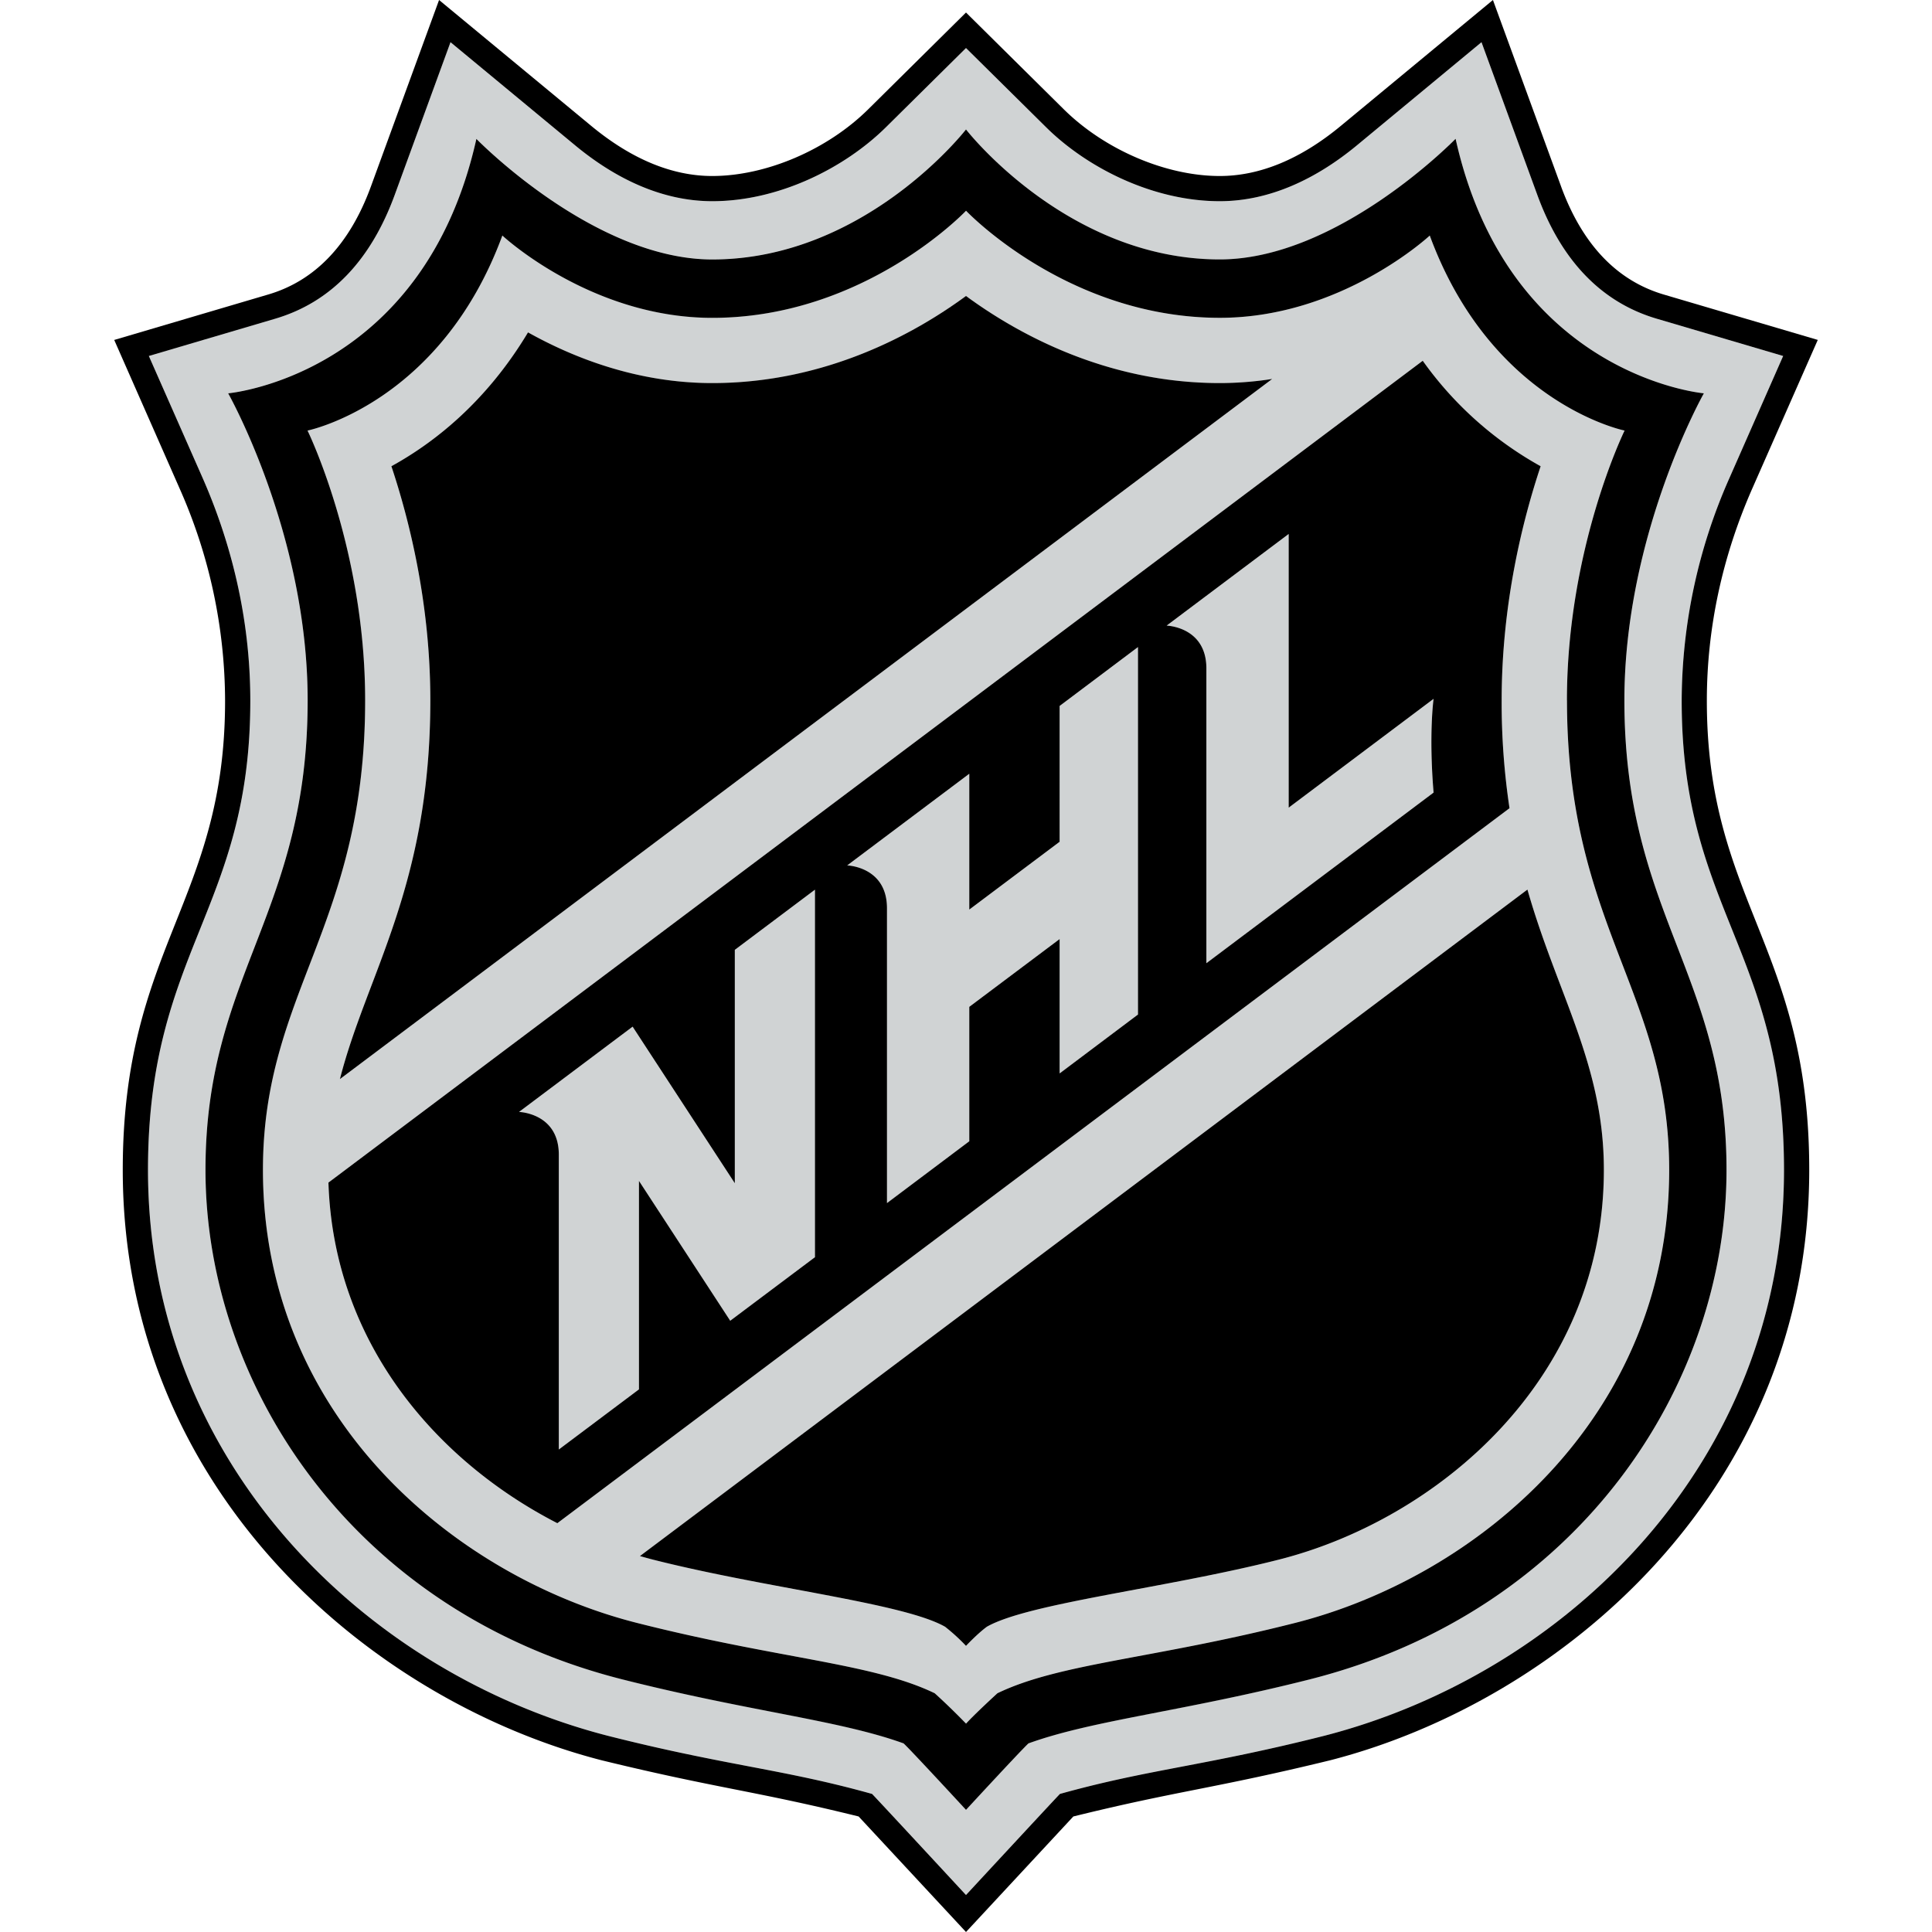 <svg xmlns="http://www.w3.org/2000/svg" fill="none" viewBox="0 0 500 500">
 <g clip-path="url(#7599a)">
  <path fill="#D0D3D4" d="M435.22 181.37a143 143 0 0 1 12.34-57.63l13.92-31.61-32.76-9.66c-14.25-4.22-24.64-14.99-30.85-32.02L383.4 10.92l-32.18 26.65c-10.6 8.77-22.7 14.5-35.55 14.5-17.24 0-34.29-8.6-44.94-19.14L250 12.43l-20.72 20.5c-10.66 10.55-27.72 19.14-44.95 19.14-12.86 0-24.96-5.73-35.55-14.5l-32.2-26.65-14.42 39.53c-6.24 17.03-16.62 27.8-30.89 32.02l-32.74 9.66 13.93 31.61a143 143 0 0 1 12.33 57.63c0 53.98-26.49 64.71-26.49 121.39 0 75.88 56.5 130.38 119.04 146.46 30.92 7.82 45.32 8.6 68.37 15.04 3 3.15 24.3 26.16 24.3 26.16s21.29-23.01 24.29-26.16c23.04-6.45 37.45-7.22 68.38-15.04 62.53-16.08 119.03-70.58 119.03-146.47 0-56.67-26.49-67.4-26.49-121.38M338.96 434.6c-33.12 8.37-55.97 10.5-72.8 16.57-2.16 2.02-16.16 17.2-16.16 17.2s-14-15.18-16.16-17.2c-16.82-6.07-39.68-8.2-72.79-16.57-69.7-17.63-107.87-76.14-107.87-131.86 0-50.59 26.44-66.22 26.44-121.5 0-43.09-20.56-79.47-20.56-79.47s50.54-4.4 64.24-65.85c0 0 30.31 31.21 61.03 31.21C223.94 67.14 250 33.5 250 33.5s26.06 33.65 65.68 33.65c30.71 0 61.03-31.21 61.03-31.21 13.7 61.44 64.25 65.85 64.25 65.85s-20.56 36.38-20.56 79.46c0 55.3 26.43 70.92 26.43 121.51 0 55.72-38.19 114.23-107.87 131.86"/>
  <path fill="#D0D3D4" d="M405.52 181.24c0-39.43 14.9-69.82 14.9-69.82s-34.39-6.94-50.41-50.47c0 0-22.83 21.3-54.33 21.3-39.47 0-65.68-27.71-65.68-27.71s-26.2 27.7-65.67 27.7c-31.5 0-54.33-21.29-54.33-21.29-16.02 43.53-50.42 50.47-50.42 50.47s14.9 30.39 14.9 69.82c0 58.51-26.44 75.44-26.44 121.51 0 64.4 50.19 105.4 96.72 117.23 36.86 9.36 60.95 10.41 77.13 18.22 0 0 5.88 5.38 8.1 7.86 2.25-2.48 8.13-7.86 8.13-7.86 16.17-7.81 40.27-8.86 77.12-18.22 46.54-11.82 96.72-52.82 96.72-117.23 0-46.07-26.44-63-26.44-121.5m-294.15 0c0-25.01-5.42-46.6-10.08-60.58 10.86-5.96 24.49-16.5 35.36-34.63 11.68 6.52 28.22 13.11 47.68 13.11 29.48 0 52.5-12.87 65.67-22.54 13.17 9.67 36.2 22.54 65.68 22.54 4.7 0 9.22-.4 13.57-1.07L87.97 279.27c6.95-27.27 23.4-49.85 23.4-98.03m32.87 212.96c-30.87-15.85-57.9-46.33-59.25-88.15L368.2 93.37a92.5 92.5 0 0 0 30.52 27.29c-4.66 13.97-10.09 35.57-10.09 60.58 0 10.4.76 19.59 2.03 27.91zm186.84 9.4c-29.18 7.43-64.9 11.24-75.67 17.4-2.44 1.78-5.41 4.94-5.41 4.94s-2.98-3.16-5.4-4.94c-10.79-6.15-46.5-9.97-75.68-17.4q-1.66-.42-3.3-.89l229.68-172.5c7.82 27.38 19.77 45.3 19.77 72.55 0 54.65-43.53 90.56-83.99 100.85"/>
  <path fill="#D0D3D4" d="M190.17 306.23 163.7 265.7l-29.38 22.08s10.3.28 10.3 11.07v76.29l20.73-15.56v-53.96l23.62 36.2 21.93-16.45v-95.1l-20.74 15.56zm84.06-88.37-23.38 17.55v-35.15l-31.6 23.72s10.3.3 10.3 11.09v76.3l21.3-16v-34.8l23.38-17.53v34.77l20.28-15.23v-95.11l-20.28 15.24zm59.27-8.84V138.2l-31.58 23.72s10.3.28 10.3 11.07v76.3L371 205.12c-1.27-15.22 0-24.25 0-24.25z"/>
  <path fill="#000" d="M376.7 35.93s-30.3 31.21-61.03 31.21C276.07 67.14 250 33.5 250 33.5s-26.06 33.65-65.67 33.65c-30.72 0-61.04-31.21-61.04-31.21-13.7 61.44-64.24 65.85-64.24 65.85s20.57 36.38 20.57 79.46c0 55.3-26.44 70.92-26.44 121.51 0 55.72 38.17 114.23 107.87 131.86 33.1 8.37 55.97 10.5 72.8 16.57 2.15 2.02 16.15 17.2 16.15 17.2s14-15.18 16.16-17.2c16.82-6.07 39.68-8.2 72.8-16.57 69.68-17.63 107.86-76.14 107.86-131.86 0-50.59-26.43-66.22-26.43-121.5 0-43.09 20.57-79.47 20.57-79.47s-50.55-4.4-64.25-65.85m28.82 145.31c0 58.51 26.45 75.44 26.45 121.51 0 64.4-50.2 105.4-96.73 117.23-36.85 9.36-60.95 10.41-77.12 18.22 0 0-5.88 5.38-8.12 7.86a175 175 0 0 0-8.11-7.86c-16.18-7.81-40.27-8.86-77.13-18.22-46.53-11.82-96.72-52.82-96.72-117.23 0-46.07 26.45-63 26.45-121.5 0-39.44-14.91-69.83-14.91-69.83s34.4-6.94 50.42-50.47c0 0 22.83 21.3 54.33 21.3 39.47 0 65.67-27.72 65.67-27.72s26.21 27.71 65.68 27.71c31.5 0 54.33-21.29 54.33-21.29 16.02 43.53 50.42 50.47 50.42 50.47s-14.92 30.39-14.92 69.82"/>
  <path fill="#000" d="M403.99 48.21 386.37 0l-39.31 32.53c-10.41 8.63-20.98 13.02-31.39 13.02-13.92 0-29.75-6.78-40.35-17.25L250 3.24 224.68 28.3c-10.6 10.48-26.43 17.25-40.35 17.25-10.41 0-20.97-4.39-31.38-13.02L113.63 0 96.01 48.21c-5.47 14.99-14.42 24.42-26.57 28L29.56 87.98l16.91 38.41a136 136 0 0 1 11.78 54.99c0 51.9-26.48 63.73-26.48 121.39 0 83.07 64.24 137.43 123.93 152.79 30.16 7.35 39.28 7.83 66.51 14.54L250 500l27.78-29.9c27.24-6.72 36.35-7.2 66.51-14.55 59.69-15.36 123.94-69.73 123.94-152.8 0-57.65-26.5-69.47-26.5-121.38 0-18.77 3.97-37.26 11.78-54.99l16.93-38.41-39.87-11.75c-12.18-3.6-21.1-13.02-26.58-28m43.57 75.53a143 143 0 0 0-12.34 57.63c0 53.98 26.48 64.71 26.48 121.39 0 75.88-56.5 130.38-119.02 146.46-30.93 7.82-45.34 8.6-68.38 15.04-3 3.15-24.3 26.16-24.3 26.16s-21.3-23.01-24.3-26.16c-23.04-6.45-37.44-7.22-68.36-15.04C94.8 433.14 38.3 378.64 38.3 302.75c0-56.67 26.48-67.4 26.48-121.38 0-22.12-5.32-41.71-12.32-57.63L38.52 92.13l32.75-9.66c14.27-4.22 24.65-14.99 30.88-32.02l14.44-39.53 32.2 26.65c10.58 8.77 22.68 14.5 35.54 14.5 17.23 0 34.28-8.6 44.95-19.14L250 12.43l20.73 20.5c10.66 10.55 27.71 19.14 44.94 19.14 12.85 0 24.96-5.73 35.55-14.5l32.19-26.65 14.45 39.53c6.22 17.03 16.6 27.8 30.86 32.02l32.76 9.66z"/>
  <path fill="#000" d="M368.2 93.37 85 306.05c1.34 41.82 28.37 72.3 59.24 88.15l246.42-185.04a184 184 0 0 1-2.03-27.92c0-25 5.43-46.6 10.09-60.58a92.6 92.6 0 0 1-30.52-27.3m-157.29 232-21.93 16.45-23.62-36.2v53.96l-20.74 15.56v-76.3c0-10.78-10.3-11.06-10.3-11.06l29.4-22.07 26.45 40.52v-60.4l20.74-15.57zm83.6-62.8-20.28 15.24v-34.77l-23.38 17.54v34.79l-21.3 16v-76.3c0-10.8-10.3-11.09-10.3-11.09l31.6-23.72v35.15l23.38-17.55V182.7l20.28-15.24zm76.5-57.44-58.8 44.16v-76.3c0-10.79-10.29-11.07-10.29-11.07l31.59-23.72v70.83l37.5-28.16s-1.27 9.03 0 24.26M315.68 99.14c-29.48 0-52.51-12.87-65.68-22.54-13.17 9.67-36.2 22.54-65.67 22.54-19.46 0-36-6.59-47.68-13.12-10.87 18.14-24.5 28.68-35.36 34.64 4.66 13.97 10.08 35.57 10.08 60.58 0 48.18-16.45 70.76-23.4 98.03l241.28-181.2a88 88 0 0 1-13.57 1.07M165.61 402.71q1.65.47 3.3.9c29.2 7.42 64.9 11.23 75.69 17.4a50 50 0 0 1 5.4 4.94s2.97-3.17 5.4-4.95c10.79-6.15 46.5-9.97 75.68-17.4 40.46-10.28 84-46.2 84-100.84 0-27.24-11.96-45.17-19.78-72.54z"/>
 </g>
 <defs>
  <clipPath id="7599a">
   <path fill="#fff" d="M0 0h500v500H0z"/>
  </clipPath>
 </defs>
</svg>
